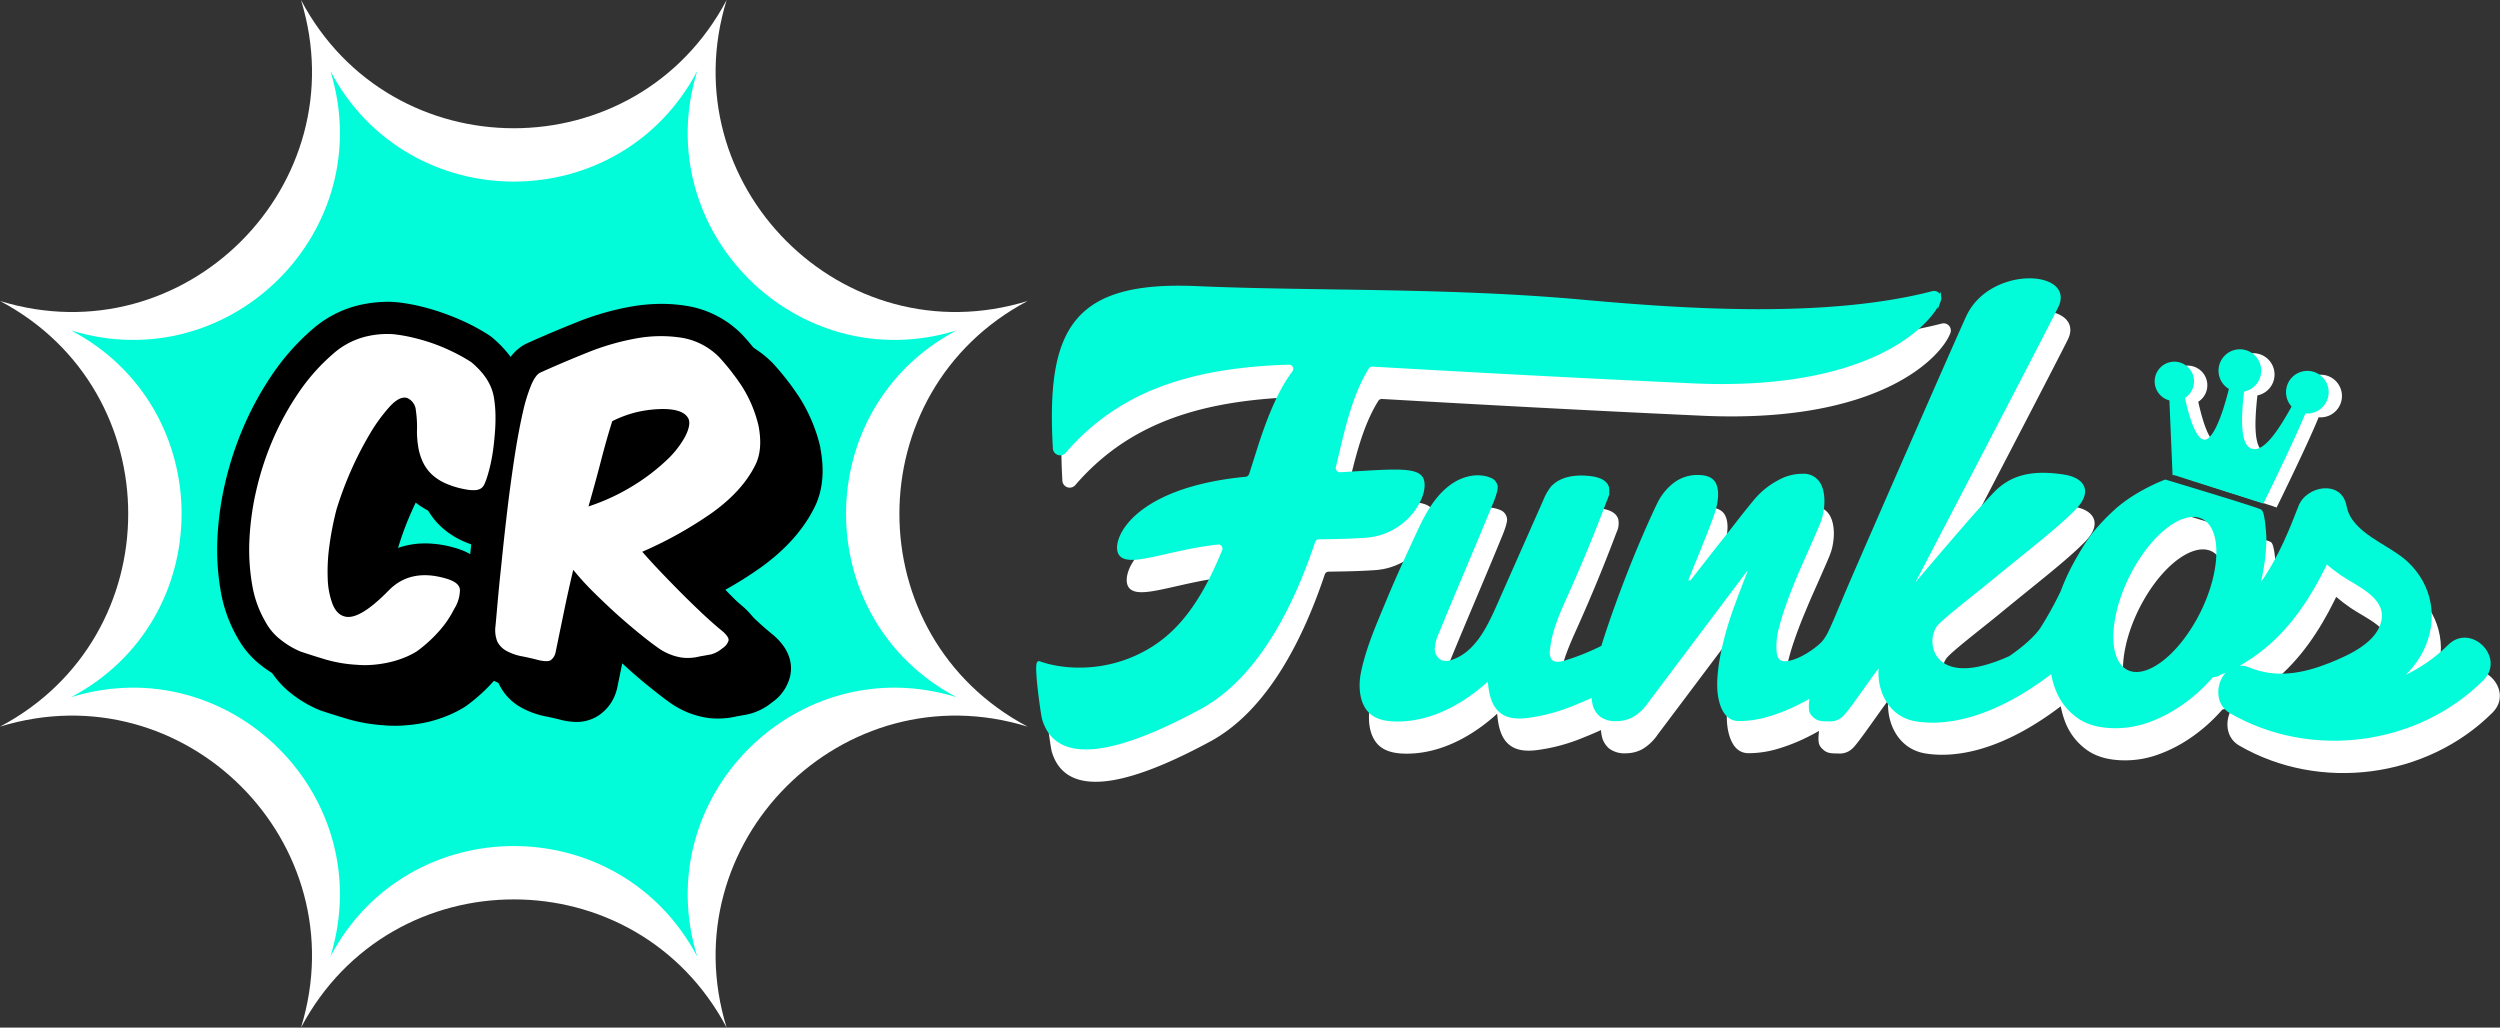 <svg id="Layer_1" data-name="Layer 1" xmlns="http://www.w3.org/2000/svg" viewBox="0 0 778.69 320.08"><rect x="0" y="0" width="778.69" height="320.08" fill="#333333" stroke="none"/><defs><style>.cls-1,.cls-3{fill:#fff;}.cls-1{stroke:#fff;}.cls-1,.cls-2,.cls-5,.cls-6{stroke-miterlimit:10;}.cls-2{fill:none;stroke:#000;}.cls-4,.cls-5{fill:#02fcda;}.cls-5{stroke:#02fcda;}.cls-6{fill:#74c7a6;stroke:#20a8b3;}</style></defs><path class="cls-1" d="M591.21,292.17c-2.53-2.38-10.22-1.62-24.85-.76a1.79,1.79,0,0,1-1.84-2.2c2.82-12,5.11-22.47,10.33-30.88a1.78,1.78,0,0,1,1.59-.82c27.54,1.58,61.28,3.46,99.77,5.22,55,2.52,74-18.11,76.78-25.43a1.75,1.75,0,0,0-2.08-2.3c-32.41,8.38-75.72,5.7-108.71,2.7-42.63-3.88-84.08-2.66-120.48-4.27-38.28-1.69-46.46,12.91-44.36,49.92a1.79,1.79,0,0,0,3.12,1.19c16.37-19,38-25.93,65.31-27.45,1.51-.09,3.06-.14,4.64-.18a1.78,1.78,0,0,1,1.44,2.87c-4.1,5.45-7.53,13.28-11,24.46-.8,2.53-1.58,5-2.35,7.36a1.78,1.78,0,0,1-1.53,1.22c-34.56,3.3-41.28,19.06-39.26,23.23,2.17,4.48,14.8-1.4,30.55-3.13h0a1.78,1.78,0,0,1,1.83,2.45c-5.87,14.29-12.5,24.59-22.79,30.77-13.82,8.29-28.17,6.54-34.68,4.11-1.36-.51,1,15.94,1.37,17.34,4.55,15.94,26.58,8.61,48.66-3.33,18.51-10,29.38-33.6,35.45-51.75a1.78,1.78,0,0,1,1.67-1.21c4.71-.06,9.31-.14,14.36-.47C588.42,309.88,594.71,295.46,591.21,292.17Z" transform="translate(-145.96 -133.74)"/><path class="cls-2" d="M871.17,275.26" transform="translate(-145.96 -133.74)"/><path class="cls-1" d="M827.31,282.9l-1-23.66a5.33,5.33,0,0,1-.66-.17,5.61,5.61,0,1,1,4.45-.43c1.55,7.05,3.49,12.83,6.1,13.67,3.39,1.09,6.59-7.81,8.72-16.49a6.14,6.14,0,1,1,3.71.65c-1,9.11-1.32,17.43,2.72,18.73l.14,0c4,1.17,8.61-5.74,13-13.72a6.14,6.14,0,1,1,3.36,1.68c-3.31,8.31-13.24,28.46-13.24,28.46" transform="translate(-145.96 -133.74)"/><path class="cls-1" d="M853,303c-1-.68-29.59-9.27-29.59-9.27s-9.31,3.46-15.79,9.53a65.88,65.88,0,0,0-6.25,6.57h0l0,.05a58.66,58.66,0,0,0-4.69,7.11A68.56,68.56,0,0,0,791.27,328v0a109.44,109.44,0,0,1-6.49,11.73c-2.66,3.8-7.72,7.43-9.75,8.8a52.47,52.47,0,0,1-7.31,2.73c-16.62,4.79-19.68-7-16-12.62,1.34-2,10.54-9,16.84-14.16,12.16-10,20.5-16.34,26.23-22.09,6.06-6.08,2.14-9.45-2.57-10.25-11.75-2-17.12,1.1-20.54,4C767.6,299.66,743,329,743,329s40-76.55,46.59-89.71c5.41-10.85-20.59-12.35-27.77,3.25-4.18,9.08-32.86,74.78-36.36,82.9-6.4,14.86-6.79,17.18-10,19.79l-.09.12-.25.15,0,0c-3.09,2.52-7.4,4.79-10.28,4.75-1.74,0-2.75-1.05-3.05-3.15a21.72,21.72,0,0,1,.76-8q.72-2.91,1.93-6.38t2.64-7c1-2.37,1.93-4.68,2.94-6.94s1.93-4.33,2.76-6.23,1.54-3.51,2.12-4.88a25.8,25.8,0,0,0,1.08-2.91c1-3.89.77-7.39-.24-9.6a5.5,5.5,0,0,0-5.46-3.31,14.93,14.93,0,0,0-7.42,2,24.61,24.61,0,0,0-7.21,5.83l-2.38,2.92q-1.59,2-3.56,4.53c-1.32,1.71-2.72,3.49-4.21,5.36s-2.89,3.63-4.2,5.31l-3.47,4.46q-1.5,1.93-2.19,2.79H674.1a22.64,22.64,0,0,1,.77-2.16c.42-1.08.94-2.34,1.53-3.79s1.23-3,1.92-4.72,1.34-3.36,2-5,1.2-3.07,1.69-4.41.83-2.4,1-3.19q1.07-4.34,0-6.93c-.67-1.74-2.43-2.6-5.28-2.6a11.53,11.53,0,0,0-7.36,2.44,17.15,17.15,0,0,0-4.85,6.07q-2.26,4.65-5.06,11.18c-1.86,4.37-3.69,8.89-5.49,13.6s-3.46,9.32-5,13.86c-.71,2.09-1.34,4-1.91,5.92A71.48,71.48,0,0,1,636.46,350c-1.54.47-3.46.79-4.56-.38a4.26,4.26,0,0,1-.72-3.36c.57-6.22,3.27-12,5.82-17.72q6.45-14.39,12-29.15a5.88,5.88,0,0,0,.52-3.82c-.63-2-3-2.68-5-2.94-4.4-.58-9.48-.14-12.32,3.27a15.8,15.8,0,0,0-2.14,3.83l-14.61,32.95c-3.07,6.92-6.87,14.54-14,17a5.32,5.32,0,0,1-3.84.14,4.46,4.46,0,0,1-2.33-4.15,13.34,13.34,0,0,1,1.29-4.84c6-14.66,10.47-24.85,16.49-39.51.28-.68,1.77-4.11,1.82-5.72a2.82,2.82,0,0,0-1.56-2.43c-3.84-1.75-8.51-.69-12,1.72-5.46,3.8-8.44,9.94-11.14,15.78-3,6.48-6,12.95-8.74,19.56-3.11,7.56-6.44,14.88-8.14,22.89-.87,4.09-.63,9.37,2.35,12.31,1.94,1.91,4.84,2.46,7.56,2.54,11,.35,21.46-5.42,29.5-13,.28,4,.88,8.57,4.22,10.77,2.13,1.41,4.88,1.45,7.42,1.18a56,56,0,0,0,14.83-4c2-.79,4-1.65,5.9-2.55a13.28,13.28,0,0,0,.27,2.42,6.42,6.42,0,0,0,2.13,3.7,7.39,7.39,0,0,0,4.87,1.38,10.35,10.35,0,0,0,4.87-1.19,14.45,14.45,0,0,0,4.65-4.41l30.82-41H694c-1.68,4.2-3.17,8.13-4.5,11.78a103,103,0,0,0-3.15,10.2q-3,12.06-1.56,18.32t5.76,6.27a31.24,31.24,0,0,0,8.6-1.22,56.56,56.56,0,0,0,8.36-3.16c1.89-.89,3.76-1.89,5.6-2.94,0,.69-.2,2-.22,2.64-.1,2.26.24,2.73,1.29,3.71s2.14,1.06,4.41,1.06a5.11,5.11,0,0,0,3.79-1.22c1.39-1,6.47-8.51,10.37-13.85.65-.88,1.36-1.79,2.13-2.72-1.43,6.62,1.66,16.29,10.89,17.79,9,1.47,23.58-.57,42.42-15.09a27.42,27.42,0,0,0,1.55,5.73,18.56,18.56,0,0,0,6.45,8.31q4.4,3.19,11.7,3.19a29.61,29.61,0,0,0,10-1.74,43,43,0,0,0,9.42-4.72,50.29,50.29,0,0,0,8.46-7,65.76,65.76,0,0,0,7.13-8.69,66.45,66.45,0,0,0,5.21-9.08,72.67,72.67,0,0,0,5.36-17.68,55.65,55.65,0,0,0,.92-10.07S854,303.65,853,303Zm-19.73,34.58c-7.27,12.76-17.65,19.26-23.18,14.52s-4.13-18.92,3.14-31.67,17.65-19.26,23.18-14.52S840.51,324.79,833.25,337.55Z" transform="translate(-145.96 -133.74)"/><path class="cls-3" d="M840,354.2c21.52-8.38,31.83-28.24,39.67-48.69h-15c1.42,7.79,7.21,13.27,13.46,17.59,4.47,3.08,13.34,6.57,12.6,13.23-.83,7.47-10.35,11.58-16.35,14-8.2,3.26-16.58,4.8-25,1.35s-13.46,9.93-6,14.26c25.07,14.56,58.39,10.25,78.92-10.22,7.12-7.1-3.91-18.13-11-11-15.61,15.56-40.95,18.85-60,7.78l-6,14.25c10.37,4.29,22.14,2.82,32.42-1,10.07-3.77,21-9.2,25.94-19.31,4.73-9.65,2.9-20.39-5-27.74-5.71-5.32-17.42-8.85-18.95-17.25s-12.59-6.41-15,0c-5.58,14.56-13.14,31.71-28.77,37.8-3.93,1.53-6.65,5.24-5.45,9.6,1,3.74,5.65,7,9.59,5.44Z" transform="translate(-145.96 -133.74)"/><path class="cls-3" d="M372.29,133.74h0c-17.75,57.56,36.19,111.5,93.75,93.75h0c-53.25,28.15-53.25,104.43,0,132.58h0c-57.56-17.75-111.5,36.19-93.75,93.75h0c-28.15-53.25-104.43-53.25-132.58,0h0c17.75-57.56-36.19-111.5-93.75-93.75h0c53.25-28.15,53.25-104.43,0-132.58h0c57.56,17.75,111.5-36.19,93.75-93.75h0C267.86,187,344.14,187,372.29,133.74Z" transform="translate(-145.96 -133.74)"/><path class="cls-4" d="M363.12,155.89h0c-15.3,49.59,31.17,96.06,80.77,80.77h0c-45.88,24.26-45.88,90,0,114.23h0c-49.6-15.29-96.07,31.18-80.77,80.78h0c-24.26-45.88-90-45.88-114.24,0h0c15.3-49.6-31.17-96.07-80.77-80.78h0c45.88-24.25,45.88-90,0-114.23h0c49.6,15.29,96.07-31.18,80.77-80.77h0C273.14,201.77,338.86,201.77,363.12,155.89Z" transform="translate(-145.96 -133.74)"/><path d="M269.06,359.8c-1.11,0-2.22,0-3.31-.14a53.06,53.06,0,0,1-11.81-2.05c-3.05-.92-5.67-1.75-8-2.53l-.31-.11-.3-.12a36.39,36.39,0,0,1-8.51-5,27.53,27.53,0,0,1-7.33-8.52,43.83,43.83,0,0,1-5.32-14.75,74.76,74.76,0,0,1-1-16.46,95.86,95.86,0,0,1,2.47-17.43,103.27,103.27,0,0,1,5.75-17.36,97.23,97.23,0,0,1,8.82-16.06,71.27,71.27,0,0,1,12.27-13.84,34.15,34.15,0,0,1,13.74-7.48,39.79,39.79,0,0,1,9.83-1.3c.89,0,1.79,0,2.66.1l.28,0a59.34,59.34,0,0,1,8,1.44,70.85,70.85,0,0,1,7.69,2.39,71.94,71.94,0,0,1,7,3,64.39,64.39,0,0,1,6.1,3.46l.52.35.48.4a37,37,0,0,1,4.92,4.95,27.71,27.71,0,0,1,3.56,5.62,24.75,24.75,0,0,1,2,6.38,45.64,45.64,0,0,1,.59,5.46,65.61,65.61,0,0,1-.06,6.57c-.13,2.09-.32,4.2-.57,6.25s-.63,4.28-1.07,6.3a57.3,57.3,0,0,1-1.53,5.61l-.06.17-.06.17c-.29.77-.58,1.48-.86,2.15a12.91,12.91,0,0,1-4.29,5.41,13.42,13.42,0,0,1-6.66,2.43c-.5.05-1,.07-1.6.07a23.65,23.65,0,0,1-4.19-.41h-.11a37.57,37.57,0,0,1-8.57-2.62,25,25,0,0,1-7.13-4.75,22.9,22.9,0,0,1-4.82-6.73,25.8,25.8,0,0,1-1.35-3.49q-1.53,2.94-2.95,6.18a90.22,90.22,0,0,0-3.9,10.5,83.64,83.64,0,0,0-1.95,10,50.37,50.37,0,0,0-.48,7.43c.58-.54,1.22-1.16,1.92-1.88a25.25,25.25,0,0,1,18.38-7.73,33.1,33.1,0,0,1,9,1.31c10.07,2.7,11.63,9.61,11.83,12.47.26,3.53-.69,7.22-2.88,11.27a41.85,41.85,0,0,1-6.79,9.7,53.3,53.3,0,0,1-7.87,7l-.21.15-.2.13a33.82,33.82,0,0,1-5.42,2.77,40.73,40.73,0,0,1-6.2,2,45.76,45.76,0,0,1-6.54,1C271.37,359.75,270.2,359.8,269.06,359.8Z" transform="translate(-145.96 -133.74)"/><path d="M325.57,358.61a20.55,20.55,0,0,1-4.33-.51l-.2-.05-.19-.05c-1.84-.47-3.46-.85-4.82-1.1a26.52,26.52,0,0,1-7.36-2.58l-.18-.09-.17-.1a16.56,16.56,0,0,1-7.06-7.56,19.27,19.27,0,0,1-1.43-9.6l0-.2q.22-2.36.62-6.86c.27-3.07.59-6.55,1-10.42s.83-8.07,1.32-12.49,1.05-9,1.62-13.39c.58-4.5,1.23-8.93,1.93-13.16s1.48-8.29,2.28-11.77a59.62,59.62,0,0,1,3-9.84c1.84-4.37,4.23-7.31,7.32-9l.31-.17.32-.14c4.82-2.18,9.92-4.35,15.15-6.44a87.18,87.18,0,0,1,17.13-5,56.75,56.75,0,0,1,9.67-.86,48.84,48.84,0,0,1,7.79.61,31.27,31.27,0,0,1,17.06,8.7l.19.19.18.19A82,82,0,0,1,395,257.58a50.21,50.21,0,0,1,6.4,15.15l.07.28,0,.28c1.42,7.33.72,13.74-2.08,19-3.38,6.62-8.83,12.66-16.18,18a117.19,117.19,0,0,1-11.32,7.15c.92.95,1.86,1.9,2.8,2.84,2.09,2.09,4.22,4.17,6.36,6.19,1.95,1.86,3.79,3.47,5.46,4.81l.24.19c5.58,4.75,6,9.5,5.37,12.65a13.8,13.8,0,0,1-5.71,8.41,18.22,18.22,0,0,1-7.55,3.71c-.93.19-2.05.39-3.35.61a24.57,24.57,0,0,1-5.87.69c-.87,0-1.77,0-2.67-.12a26.81,26.81,0,0,1-11.21-4.06l-.29-.17-.28-.2c-1.93-1.34-4.08-3-6.57-5s-5-4.11-7.54-6.43l-1.31-1.2c-.52,2.53-1.64,8-1.64,8l-.15.5a13.64,13.64,0,0,1-6,8A12.47,12.47,0,0,1,325.57,358.61Z" transform="translate(-145.96 -133.74)"/><path d="M259.58,350.92c-1.11,0-2.22-.05-3.31-.15a53,53,0,0,1-11.81-2c-3.05-.92-5.67-1.75-8-2.53l-.31-.11-.3-.12a36.1,36.1,0,0,1-8.52-5,27.67,27.67,0,0,1-7.33-8.52,43.74,43.74,0,0,1-5.31-14.75,74.76,74.76,0,0,1-1-16.46,96,96,0,0,1,2.47-17.43,103.27,103.27,0,0,1,5.75-17.36,97.23,97.23,0,0,1,8.82-16.06A71.56,71.56,0,0,1,243,236.53a34.25,34.25,0,0,1,13.75-7.48,39.78,39.78,0,0,1,9.82-1.3c.9,0,1.8,0,2.67.11l.28,0a59.63,59.63,0,0,1,8,1.44,70.85,70.85,0,0,1,7.69,2.39,74.47,74.47,0,0,1,7,3,64.17,64.17,0,0,1,6.09,3.46l.53.35.48.4a37,37,0,0,1,4.92,5,27.55,27.55,0,0,1,3.55,5.63,24.58,24.58,0,0,1,2,6.37,45.64,45.64,0,0,1,.59,5.46,65.61,65.61,0,0,1-.06,6.57c-.13,2.09-.32,4.2-.57,6.25s-.63,4.28-1.08,6.31a58,58,0,0,1-1.52,5.6l-.06.17-.06.17c-.29.77-.58,1.49-.86,2.15a13,13,0,0,1-4.29,5.41,13.36,13.36,0,0,1-6.66,2.43c-.5.05-1,.07-1.6.07a24.54,24.54,0,0,1-4.19-.4l-.11,0a37.07,37.07,0,0,1-8.57-2.62,25,25,0,0,1-7.13-4.75,22.9,22.9,0,0,1-4.82-6.73,25.8,25.8,0,0,1-1.35-3.49q-1.53,2.94-2.95,6.18a90.41,90.41,0,0,0-3.91,10.5,83.58,83.58,0,0,0-1.94,10,50.37,50.37,0,0,0-.48,7.43c.58-.54,1.22-1.16,1.92-1.88A25.24,25.24,0,0,1,278.39,303a33.17,33.17,0,0,1,9,1.31c10.07,2.7,11.63,9.62,11.83,12.47.25,3.53-.69,7.23-2.88,11.27a41.85,41.85,0,0,1-6.79,9.7,52.74,52.74,0,0,1-7.87,7l-.21.15-.21.13a33.28,33.28,0,0,1-5.41,2.77,41.08,41.08,0,0,1-6.2,2,47.12,47.12,0,0,1-6.55,1C261.89,350.87,260.72,350.92,259.58,350.92Z" transform="translate(-145.96 -133.74)"/><path d="M289.22,317.45a11.33,11.33,0,0,1-1.77,5.92,31.75,31.75,0,0,1-5.24,7.52,43.07,43.07,0,0,1-6.38,5.7,24.07,24.07,0,0,1-3.81,1.93,30.41,30.41,0,0,1-4.68,1.48,35.79,35.79,0,0,1-5.12.8,30,30,0,0,1-5.19,0,43.19,43.19,0,0,1-9.68-1.65c-2.88-.87-5.47-1.69-7.74-2.45a26.11,26.11,0,0,1-6.15-3.64,17.5,17.5,0,0,1-4.79-5.59,33.75,33.75,0,0,1-4.16-11.56,64.47,64.47,0,0,1-.85-14.24,85.68,85.68,0,0,1,2.22-15.6,92.2,92.2,0,0,1,5.18-15.67A87.51,87.51,0,0,1,239,256a61.56,61.56,0,0,1,10.54-11.9,24.2,24.2,0,0,1,9.68-5.35,28.32,28.32,0,0,1,9.23-.92A48.78,48.78,0,0,1,275,239a60.49,60.49,0,0,1,6.61,2,63.08,63.08,0,0,1,6,2.62,53.09,53.09,0,0,1,5.12,2.91,26.36,26.36,0,0,1,3.59,3.58,17.94,17.94,0,0,1,2.28,3.59,15,15,0,0,1,1.2,3.82,36.34,36.34,0,0,1,.45,4.27,52.89,52.89,0,0,1-.05,5.47q-.18,2.85-.52,5.64t-.91,5.35a47.69,47.69,0,0,1-1.25,4.61q-.34.92-.69,1.71a2.93,2.93,0,0,1-1,1.26,3.7,3.7,0,0,1-1.77.57,12,12,0,0,1-3.07-.23,27.25,27.25,0,0,1-6.27-1.88,15.36,15.36,0,0,1-4.33-2.85,12.83,12.83,0,0,1-2.73-3.82,18.09,18.09,0,0,1-1.48-5,31.18,31.18,0,0,1-.35-4.44,35.39,35.39,0,0,0-.34-6.61,4.52,4.52,0,0,0-2.73-3.87c-1.52-.46-3.3.42-5.35,2.62a51.76,51.76,0,0,0-6.27,8.6,109.05,109.05,0,0,0-10.37,23.52,96.13,96.13,0,0,0-2.22,11.34,58,58,0,0,0-.51,10.25,24.59,24.59,0,0,0,1.48,7.8c.84,2.13,2.05,3.42,3.65,3.88q4.54,1.47,13.89-8.09,6.72-6.84,17.55-3.76C287.6,314.68,289.1,315.85,289.22,317.45Z" transform="translate(-145.96 -133.74)"/><path d="M316.08,349.72a20.7,20.7,0,0,1-4.33-.51l-.19,0-.19-.05c-1.84-.47-3.46-.84-4.83-1.1a26.25,26.25,0,0,1-7.35-2.58l-.18-.09-.17-.1a16.56,16.56,0,0,1-7.06-7.56,19.27,19.27,0,0,1-1.43-9.6l0-.2c.15-1.57.35-3.86.62-6.86s.59-6.55,1-10.42.82-8.07,1.32-12.49,1-9,1.61-13.38c.59-4.51,1.24-8.94,1.93-13.16s1.49-8.3,2.29-11.78a60.66,60.66,0,0,1,3-9.84c1.85-4.37,4.24-7.31,7.33-9l.31-.16.31-.15c4.83-2.18,9.93-4.34,15.16-6.43a85.83,85.83,0,0,1,17.13-5,55.7,55.7,0,0,1,9.67-.87,48.84,48.84,0,0,1,7.79.62,31.19,31.19,0,0,1,17.06,8.69l.19.19.18.19a82,82,0,0,1,8.24,10.58,50.21,50.21,0,0,1,6.4,15.15l.07.28.05.28c1.42,7.33.72,13.74-2.08,19.05-3.38,6.62-8.83,12.66-16.19,18a116.69,116.69,0,0,1-11.32,7.16l2.81,2.83c2.08,2.09,4.22,4.17,6.36,6.19,1.95,1.86,3.79,3.47,5.46,4.81l.23.19c5.59,4.75,6,9.5,5.38,12.65a13.88,13.88,0,0,1-5.71,8.41,18.22,18.22,0,0,1-7.55,3.71c-.93.19-2.05.39-3.35.61a24.57,24.57,0,0,1-5.87.69c-.87,0-1.77,0-2.67-.12a26.85,26.85,0,0,1-11.22-4.06l-.28-.17-.28-.19c-1.93-1.35-4.08-3-6.58-5s-5-4.12-7.53-6.44l-1.31-1.2c-.52,2.53-1.64,8-1.64,8l-.16.5a13.55,13.55,0,0,1-6,8A12.53,12.53,0,0,1,316.08,349.72Z" transform="translate(-145.96 -133.74)"/><path d="M321.57,324.51Q320.25,330.9,319,337a4,4,0,0,1-1.53,2.39c-.65.38-1.85.38-3.59,0-2.05-.53-3.88-.95-5.47-1.25a16.05,16.05,0,0,1-4.56-1.59,6.85,6.85,0,0,1-3-3,9.84,9.84,0,0,1-.57-4.73c.16-1.59.36-3.91.63-6.95s.59-6.47,1-10.31.81-7.95,1.31-12.36,1-8.81,1.59-13.21,1.2-8.68,1.88-12.82,1.4-7.86,2.16-11.16a51,51,0,0,1,2.51-8.2c.91-2.17,1.86-3.51,2.85-4q7.06-3.19,14.75-6.27a77,77,0,0,1,15.15-4.39,42.35,42.35,0,0,1,14.13-.22,21.2,21.2,0,0,1,11.67,6,71.75,71.75,0,0,1,7.24,9.28,40.2,40.2,0,0,1,5.07,12.13q1.47,7.63-1.14,12.53-4,7.86-13.16,14.47A123.22,123.22,0,0,1,346,305.6q2.63,3,5.75,6.27t6.44,6.61q3.3,3.3,6.55,6.37c2.16,2,4.2,3.84,6.09,5.36,1.52,1.29,2.21,2.32,2.05,3.07a4.4,4.4,0,0,1-1.93,2.4,9.12,9.12,0,0,1-3.48,1.88c-1,.19-2.1.39-3.47.62a15.31,15.31,0,0,1-5.53.4,17.26,17.26,0,0,1-7-2.68q-2.62-1.81-6-4.55t-7.06-6q-3.64-3.3-7.29-6.89a85.82,85.82,0,0,1-6.61-7.24Q322.88,318.14,321.57,324.51Zm11.56-47.16q-1.71,6.61-3.87,14.13A64.6,64.6,0,0,0,343.21,285a62.81,62.81,0,0,0,10.19-7.74,29.43,29.43,0,0,0,5.93-7.47q1.82-3.52,1.14-5.46-1.37-3.19-8.09-3.19a37.53,37.53,0,0,0-7.29.79,35.16,35.16,0,0,0-8.43,3Q334.83,270.75,333.13,277.35Z" transform="translate(-145.96 -133.74)"/><path class="cls-3" d="M289.22,317.45a11.33,11.33,0,0,1-1.77,5.92,31.75,31.75,0,0,1-5.24,7.52,43.07,43.07,0,0,1-6.38,5.7,24.07,24.07,0,0,1-3.81,1.93,30.41,30.41,0,0,1-4.68,1.48,35.79,35.79,0,0,1-5.12.8,30,30,0,0,1-5.19,0,43.19,43.19,0,0,1-9.68-1.65c-2.88-.87-5.47-1.69-7.74-2.45a26.11,26.11,0,0,1-6.15-3.64,17.5,17.5,0,0,1-4.79-5.59,33.75,33.75,0,0,1-4.16-11.56,64.47,64.47,0,0,1-.85-14.24,85.68,85.68,0,0,1,2.22-15.6,92.2,92.2,0,0,1,5.18-15.67A87.51,87.51,0,0,1,239,256a61.56,61.56,0,0,1,10.54-11.9,24.2,24.2,0,0,1,9.68-5.35,28.32,28.32,0,0,1,9.23-.92A48.78,48.78,0,0,1,275,239a60.49,60.49,0,0,1,6.61,2,63.08,63.08,0,0,1,6,2.62,53.09,53.09,0,0,1,5.12,2.91,26.36,26.36,0,0,1,3.59,3.58,17.94,17.94,0,0,1,2.28,3.59,15,15,0,0,1,1.2,3.82,36.34,36.34,0,0,1,.45,4.27,52.89,52.89,0,0,1-.05,5.47q-.18,2.85-.52,5.64t-.91,5.35a47.69,47.69,0,0,1-1.25,4.61q-.34.92-.69,1.71a2.93,2.93,0,0,1-1,1.26,3.7,3.7,0,0,1-1.77.57,12,12,0,0,1-3.07-.23,27.25,27.25,0,0,1-6.27-1.88,15.36,15.36,0,0,1-4.33-2.85,12.83,12.83,0,0,1-2.73-3.82,18.09,18.09,0,0,1-1.48-5,31.18,31.18,0,0,1-.35-4.44,35.39,35.39,0,0,0-.34-6.61,4.52,4.52,0,0,0-2.73-3.87c-1.52-.46-3.3.42-5.35,2.62a51.76,51.76,0,0,0-6.27,8.6,109.05,109.05,0,0,0-10.37,23.52,96.13,96.13,0,0,0-2.22,11.34,58,58,0,0,0-.51,10.25,24.59,24.59,0,0,0,1.48,7.8c.84,2.13,2.05,3.42,3.65,3.88q4.54,1.47,13.89-8.09,6.72-6.84,17.55-3.76C287.6,314.68,289.1,315.85,289.22,317.45Z" transform="translate(-145.96 -133.74)"/><path class="cls-3" d="M321.57,324.51Q320.25,330.9,319,337a4,4,0,0,1-1.53,2.39c-.65.38-1.85.38-3.59,0-2.05-.53-3.88-.95-5.47-1.25a16.05,16.05,0,0,1-4.56-1.59,6.85,6.85,0,0,1-3-3,9.84,9.84,0,0,1-.57-4.73c.16-1.59.36-3.91.63-6.95s.59-6.47,1-10.31.81-7.95,1.31-12.36,1-8.81,1.59-13.21,1.2-8.68,1.88-12.82,1.4-7.86,2.16-11.16a51,51,0,0,1,2.51-8.2c.91-2.17,1.86-3.51,2.85-4q7.06-3.19,14.75-6.27a77,77,0,0,1,15.15-4.39,42.35,42.35,0,0,1,14.13-.22,21.2,21.2,0,0,1,11.67,6,71.75,71.75,0,0,1,7.24,9.28,40.2,40.2,0,0,1,5.07,12.13q1.47,7.63-1.14,12.53-4,7.86-13.16,14.47A123.22,123.22,0,0,1,346,305.6q2.63,3,5.75,6.27t6.44,6.61q3.3,3.3,6.55,6.37c2.16,2,4.2,3.84,6.09,5.36,1.52,1.29,2.21,2.32,2.05,3.07a4.4,4.4,0,0,1-1.93,2.4,9.12,9.12,0,0,1-3.48,1.88c-1,.19-2.1.39-3.47.62a15.31,15.31,0,0,1-5.53.4,17.26,17.26,0,0,1-7-2.68q-2.62-1.81-6-4.55t-7.06-6q-3.64-3.3-7.29-6.89a85.82,85.82,0,0,1-6.61-7.24Q322.88,318.14,321.57,324.51Zm11.56-47.16q-1.71,6.61-3.87,14.13A64.6,64.6,0,0,0,343.21,285a62.81,62.81,0,0,0,10.19-7.74,29.43,29.43,0,0,0,5.93-7.47q1.82-3.52,1.14-5.46-1.37-3.19-8.09-3.19a37.53,37.53,0,0,0-7.29.79,35.16,35.16,0,0,0-8.43,3Q334.83,270.75,333.13,277.35Z" transform="translate(-145.96 -133.74)"/><path class="cls-5" d="M588.25,282.1c-2.53-2.38-10.22-1.62-24.85-.77a1.79,1.79,0,0,1-1.84-2.2c2.82-11.95,5.1-22.46,10.32-30.87a1.75,1.75,0,0,1,1.6-.82c27.53,1.57,61.28,3.45,99.77,5.21,55,2.52,74-18.1,76.78-25.43a1.76,1.76,0,0,0-2.09-2.3c-32.4,8.39-75.72,5.7-108.7,2.7-42.63-3.88-84.09-2.66-120.48-4.26-38.28-1.69-46.46,12.91-44.36,49.92a1.78,1.78,0,0,0,3.11,1.19c16.38-19,38-25.93,65.31-27.46,1.51-.08,3.07-.14,4.65-.17a1.78,1.78,0,0,1,1.44,2.87c-4.1,5.45-7.53,13.27-11.06,24.45-.8,2.54-1.57,5-2.34,7.37a1.77,1.77,0,0,1-1.53,1.21c-34.56,3.31-41.28,19.06-39.26,23.23,2.17,4.49,14.79-1.39,30.54-3.12h0a1.78,1.78,0,0,1,1.84,2.45c-5.88,14.29-12.5,24.59-22.8,30.77-13.81,8.29-28.16,6.53-34.67,4.1-1.37-.5,1,15.95,1.37,17.35,4.55,15.93,26.58,8.61,48.66-3.34,18.51-10,29.38-33.59,35.45-51.74a1.76,1.76,0,0,1,1.67-1.21c4.71-.06,9.3-.14,14.36-.48C585.46,299.8,591.75,285.38,588.25,282.1Z" transform="translate(-145.96 -133.74)"/><path class="cls-6" d="M868.21,265.19" transform="translate(-145.96 -133.74)"/><path class="cls-5" d="M823.16,281.72l-1-23.66a4.77,4.77,0,0,1-.65-.17,5.63,5.63,0,1,1,4.44-.44c1.55,7.05,3.49,12.84,6.1,13.67,3.39,1.09,6.6-7.8,8.73-16.48a6.15,6.15,0,1,1,3.7.64c-1.05,9.11-1.32,17.44,2.72,18.73l.15,0c4,1.16,8.6-5.74,13-13.72a6.14,6.14,0,1,1,3.36,1.68c-3.31,8.3-13.24,28.46-13.24,28.46" transform="translate(-145.96 -133.74)"/><path class="cls-5" d="M850,292.9c-1-.69-29.59-9.27-29.59-9.27s-9.31,3.46-15.78,9.52a66,66,0,0,0-6.25,6.58h0l0,0a57.89,57.89,0,0,0-4.69,7.11A67.25,67.25,0,0,0,788.31,318h0a110.45,110.45,0,0,1-6.49,11.73c-2.67,3.79-7.73,7.43-9.75,8.8a53,53,0,0,1-7.31,2.73c-16.63,4.79-19.68-7-16-12.62,1.33-2,10.54-9,16.83-14.17,12.17-10,20.5-16.33,26.23-22.08,6.06-6.08,2.15-9.45-2.56-10.25-11.75-2-17.13,1.1-20.54,4-4.13,3.5-28.71,32.81-28.71,32.81s40-76.56,46.58-89.72c5.42-10.84-20.58-12.34-27.76,3.26-4.18,9.07-32.86,74.77-36.36,82.9-6.4,14.86-6.79,17.18-10,19.78l-.09.12-.25.16,0,0c-3.08,2.52-7.39,4.79-10.27,4.75-1.74,0-2.76-1.05-3-3.15a21.72,21.72,0,0,1,.76-8q.72-2.91,1.93-6.38t2.64-7q1.43-3.54,2.94-6.93l2.76-6.23c.84-1.89,1.54-3.52,2.12-4.88a23.34,23.34,0,0,0,1.07-2.92c1-3.88.77-7.39-.23-9.59a5.49,5.49,0,0,0-5.47-3.31,14.9,14.9,0,0,0-7.41,2,24.29,24.29,0,0,0-7.21,5.83c-.52.63-1.32,1.6-2.38,2.91s-2.25,2.83-3.57,4.53-2.72,3.5-4.21,5.36-2.88,3.64-4.19,5.32l-3.47,4.45-2.19,2.8h-1.58a19.93,19.93,0,0,1,.77-2.17q.63-1.6,1.53-3.78t1.91-4.73c.69-1.7,1.35-3.36,2-5s1.19-3.07,1.68-4.41.83-2.41,1-3.19q1.07-4.34.05-6.94t-5.28-2.6a11.57,11.57,0,0,0-7.36,2.44,17.38,17.38,0,0,0-4.86,6.07q-2.25,4.65-5.05,11.19t-5.49,13.59q-2.68,7-5,13.87c-.71,2.09-1.34,4.05-1.9,5.91a72.81,72.81,0,0,1-11.64,4.69c-1.55.46-3.46.78-4.57-.39a4.29,4.29,0,0,1-.72-3.36c.58-6.22,3.27-12,5.83-17.71q6.45-14.4,12-29.15a5.86,5.86,0,0,0,.53-3.83c-.63-1.95-3-2.67-5-2.94-4.4-.57-9.48-.14-12.33,3.28a15.85,15.85,0,0,0-2.13,3.82l-14.61,33c-3.07,6.92-6.87,14.53-14,17a5.34,5.34,0,0,1-3.83.13,4.45,4.45,0,0,1-2.33-4.15,13.19,13.19,0,0,1,1.29-4.84c6-14.66,10.47-24.85,16.49-39.51.28-.67,1.77-4.1,1.81-5.71a2.79,2.79,0,0,0-1.55-2.43c-3.84-1.76-8.52-.7-12,1.72-5.46,3.79-8.45,9.93-11.14,15.77-3,6.49-6,13-8.74,19.57-3.11,7.55-6.45,14.88-8.14,22.89-.87,4.09-.63,9.37,2.35,12.3,1.94,1.92,4.84,2.46,7.56,2.55,11,.35,21.46-5.42,29.5-13,.28,4,.88,8.56,4.22,10.77,2.13,1.41,4.87,1.45,7.41,1.18a56.5,56.5,0,0,0,14.84-4q3-1.19,5.9-2.54a13.07,13.07,0,0,0,.27,2.41,6.41,6.41,0,0,0,2.12,3.7,7.42,7.42,0,0,0,4.88,1.38,10.37,10.37,0,0,0,4.87-1.18,14.55,14.55,0,0,0,4.64-4.41l30.83-41H691q-2.5,6.3-4.49,11.78a103,103,0,0,0-3.15,10.2q-3,12.06-1.57,18.32t5.77,6.26a30.74,30.74,0,0,0,8.59-1.22,55,55,0,0,0,8.36-3.15c1.9-.89,3.76-1.89,5.61-2.95,0,.7-.2,2-.23,2.64-.1,2.27.24,2.74,1.29,3.71s2.15,1.07,4.42,1.07a5.08,5.08,0,0,0,3.78-1.22c1.4-1,6.48-8.51,10.38-13.85q1-1.32,2.13-2.73c-1.44,6.63,1.65,16.29,10.89,17.8,9,1.47,23.57-.57,42.41-15.09a27.34,27.34,0,0,0,1.56,5.72,18.58,18.58,0,0,0,6.45,8.32q4.39,3.18,11.7,3.18a29.89,29.89,0,0,0,10-1.73,43.26,43.26,0,0,0,9.42-4.72,51.26,51.26,0,0,0,8.46-7A66,66,0,0,0,845.1,328.8a73.25,73.25,0,0,0,5.36-17.68,55.65,55.65,0,0,0,.92-10.07S851,293.58,850,292.9Zm-19.73,34.58C823,340.23,812.64,346.74,807.1,342s-4.12-18.92,3.15-31.68,17.64-19.26,23.18-14.52S837.55,314.72,830.28,327.48Z" transform="translate(-145.96 -133.74)"/><path class="cls-4" d="M837.08,344.13c21.52-8.38,31.83-28.25,39.67-48.7h-15c1.43,7.8,7.21,13.28,13.47,17.59,4.47,3.08,13.34,6.58,12.6,13.24-.83,7.47-10.35,11.58-16.36,14-8.2,3.26-16.58,4.81-24.94,1.36s-13.46,9.93-6,14.25c25.07,14.56,58.39,10.25,78.92-10.21,7.12-7.1-3.91-18.13-11-11-15.62,15.56-41,18.84-60,7.77l-6,14.26c10.38,4.28,22.15,2.81,32.43-1,10.06-3.77,21-9.2,25.94-19.31,4.73-9.64,2.9-20.39-5-27.74-5.71-5.31-17.41-8.84-18.94-17.24s-12.59-6.41-15,0c-5.57,14.55-13.13,31.71-28.77,37.8-3.92,1.53-6.64,5.23-5.45,9.59,1,3.75,5.65,7,9.6,5.45Z" transform="translate(-145.96 -133.74)"/></svg>